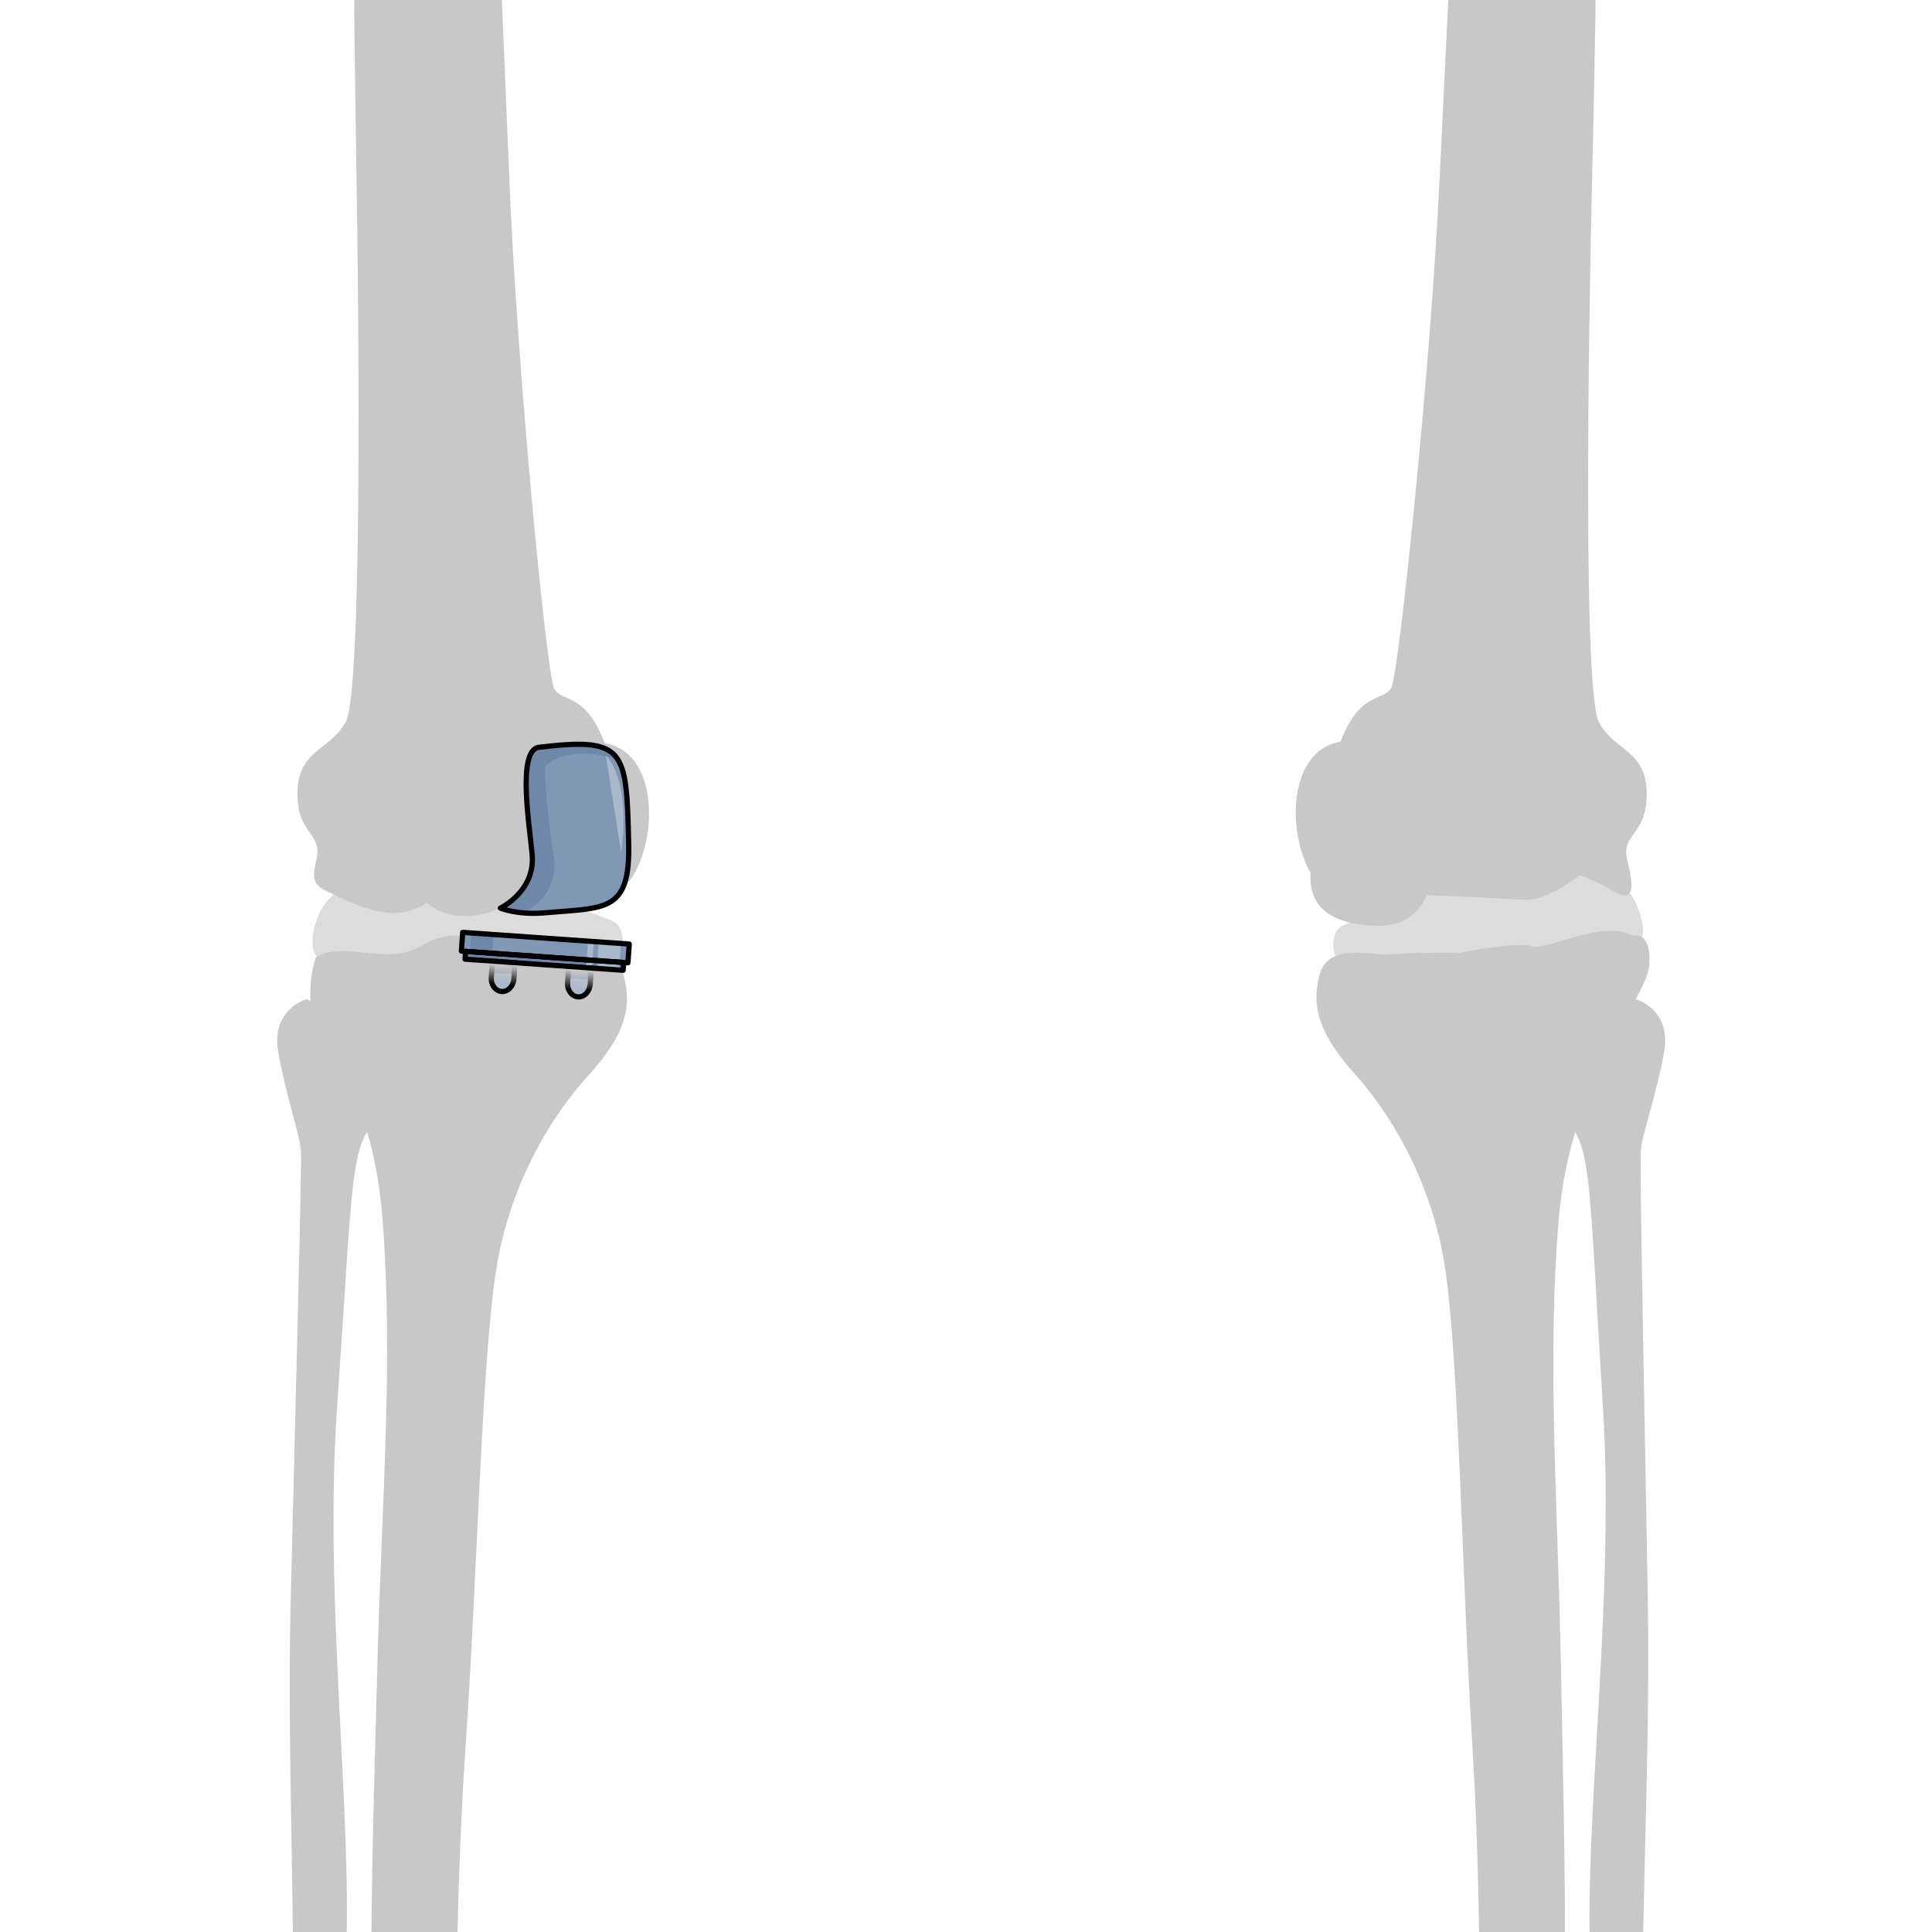 <?xml version="1.0" encoding="utf-8"?>
<!-- Created by: Science Figures, www.sciencefigures.org, Generator: Science Figures Editor -->
<svg version="1.1" id="Camada_1" xmlns="http://www.w3.org/2000/svg" xmlns:xlink="http://www.w3.org/1999/xlink" 
	 width="800px" height="800px" viewBox="0 0 324.564 370.814" enable-background="new 0 0 324.564 370.814"
	 xml:space="preserve">
<g>
	<defs>
		<rect id="SVGID_1_" width="324.564" height="370.814"/>
	</defs>
	<clipPath id="SVGID_2_">
		<use xlink:href="#SVGID_1_"  overflow="visible"/>
	</clipPath>
	<g clip-path="url(#SVGID_2_)">
		<g>
			<g>
				<g>
					<g>
						<g>
							<g>
								<path fill="#DCDCDC" d="M37.794,176.183c0,0-2.679,6.68,0.992,8.164c3.677,1.481,11.549-1.447,17.375,0.242
									c5.833,1.689,18.808,4.735,24.034,1.951c5.229-2.789,8.599-0.058,12.713-1.073c4.112-1.018,4.299-6.933,1.945-8.478
									C92.5,175.45,44.01,158.117,37.794,176.183z"/>
								<path fill="#C8C8C8" d="M37.571,183.676c0,0-1.365,2.712-1.131,9.288c0.244,6.58,11.739,13.797,13.851,40.973
									c2.113,27.182-0.123,53.621-0.991,85.798c-0.87,32.179-1.311,45.831-1.149,72.003c0.165,26.172-1.701,56.989-6.424,63.065
									c-4.719,6.076-10.131,12.651-7.158,18.177c2.976,5.532,9.832,3.388,9.832,3.388s4.641,2.733,10.699,1.111
									c6.059-1.615,7.663-0.897,11.941,3.198c4.274,4.095,4.832,5.754,6.969,2.782c2.141-2.974,2.58-12.029-0.919-20.093
									c-3.493-8.058-8.102-11.671-8.506-29.077c-0.404-17.41-0.735-64.397,1.599-98.333c2.332-33.936,3.06-72.684,5.788-91.393
									c2.731-18.714,12.212-31.985,17.619-37.908c5.416-5.925,8.087-10.952,7.554-16.246c-0.529-5.294-1.858-8.362-12.613-6.873
									c-10.52-0.689-14.716-0.47-14.716-0.47s-2.916-6.738-12.129-1.489C50.766,185.521,43.368,180.449,37.571,183.676z"/>
								<g>
									<path fill="#C8C8C8" d="M35.796,191.748c0,0-6.988,1.828-5.513,10.231c1.472,8.398,4.181,15.846,4.357,19.044
										c0.178,3.198-1.23,55.941-1.978,86.448c-0.75,30.507,1.182,66.543,0.188,86.413c-0.992,19.875-1.482,55.565-4.636,66.98
										c-3.16,11.411-8.204,23.004-4.006,26.156c4.199,3.157,12.763-4.434,15.144-8.669c2.384-4.232,5.95-19.032,2.877-25.658
										c-3.067-6.628-0.286-48.92,1.029-76.621c1.313-27.698-4.265-69.134-1.668-106.28c2.587-37.147,2.537-47.194,5.672-52.415
										c3.13-5.225,1.527-15.977,1.527-15.977L35.796,191.748z"/>
								</g>
							</g>
							<g>
								<path fill="#C8C8C8" d="M94.322,171.506c1.527-0.758,3.469-2.145,4.173-3.621c4.617-7.758,4.557-23.501-5.577-25.27
									c-3.712-9.934-8.241-7.667-9.696-10.491c-1.459-2.821-7.186-62.279-8.601-98.077c-1.42-35.8-4.196-88.155-2.539-119.8
									c1.66-31.642,0.928-58.586,0.928-58.586s7.791-2.18,8.836-9.492c1.039-7.311-4.761-11.878-4.761-11.878
									s9.753-15.829,13.704-19.501c3.952-3.675,10.805-1.326,8.395-8.615c-2.408-7.298-10.43-9.823-16.289-8.244
									c-5.856,1.58-8.599-5.556-10.469-4.326c0,0-5.832,9.621-10.194,8.058c-4.368-1.561-3.699-3.061-5.307-4.502
									c-1.608-1.438-5.683-5.68-10.022-0.515c-4.336,5.165-6.225,6.333-9.354,9.663c-3.131,3.328-8.566,14.023-5.283,20.945
									c3.28,6.924,9.27,16.725,10.35,37.015c1.076,20.295,5.131,51.48,3.47,73.874c-1.67,22.399-1.406,58.389-0.834,92.646
									c0.581,34.254,1.11,102.193-2.012,107.776c-3.123,5.588-9.134,5.281-9.268,13.516c-0.135,8.235,4.953,7.747,3.635,12.925
									c-0.804,3.179-0.739,4.681,1.617,5.861c9.961,4.988,14.239,5.558,19.586,2.425c0,0,5.066,4.971,14.105,1.003
									c9.039-3.968,0,0,0,0S87.557,176.199,94.322,171.506"/>
							</g>
						</g>
					</g>
				</g>
				<g>
					<g>
						
							<rect x="79.651" y="165.885" transform="matrix(0.07 -0.998 0.998 0.07 -105.697 250.43)" fill="#8098B4" width="3.605" height="32.029"/>
						
							<rect x="80.528" y="169.24" transform="matrix(0.07 -0.998 0.998 0.07 -108.4 252.616)" fill="#6F87A8" width="1.495" height="30.403"/>
						<path fill="#A9B9CB" d="M75.726,184.802l-0.216,3.083c-0.099,1.419-1.151,2.5-2.35,2.417c-0.349-0.024-0.671-0.145-0.95-0.338
							c-0.684-0.471-1.112-1.377-1.042-2.383l0.216-3.084L75.726,184.802z"/>
						<path fill="#A9B9CB" d="M90.371,185.829l-0.216,3.083c-0.098,1.419-1.151,2.501-2.35,2.417
							c-0.348-0.024-0.671-0.145-0.95-0.338c-0.683-0.471-1.111-1.376-1.04-2.383l0.215-3.084L90.371,185.829z"/>
						
							<rect x="91.118" y="181.368" transform="matrix(0.07 -0.998 0.998 0.07 -95.938 264.107)" fill="#A9B9CB" width="5.099" height="4.272"/>
						
							<rect x="66.647" y="179.652" transform="matrix(0.07 -0.998 0.998 0.07 -116.986 238.099)" fill="#6F87A8" width="5.099" height="4.272"/>
						
							<rect x="87.468" y="182.679" transform="matrix(0.07 -0.998 0.998 0.07 -99.073 260.24)" fill="#A9B9CB" width="5.099" height="1.138"/>
						
							<rect x="79.651" y="165.885" transform="matrix(0.07 -0.998 0.998 0.07 -105.697 250.43)" fill="none" stroke="#000000" stroke-linecap="round" stroke-linejoin="round" stroke-miterlimit="10" width="3.605" height="32.029"/>
						
							<rect x="87.009" y="184.613" transform="matrix(0.07 -0.998 0.998 0.07 -104.371 261.63)" fill="#8098B4" width="2.229" height="4.351"/>
						
							<rect x="72.364" y="183.585" transform="matrix(0.07 -0.998 0.998 0.07 -116.968 246.065)" fill="#8098B4" width="2.229" height="4.352"/>
						<path fill="none" stroke="#000000" stroke-linecap="round" stroke-linejoin="round" stroke-miterlimit="10" d="
							M75.726,184.802l-0.216,3.083c-0.099,1.419-1.151,2.5-2.35,2.417c-0.349-0.024-0.671-0.145-0.95-0.338
							c-0.684-0.471-1.112-1.377-1.042-2.383l0.216-3.084L75.726,184.802z"/>
						<path fill="none" stroke="#000000" stroke-linecap="round" stroke-linejoin="round" stroke-miterlimit="10" d="
							M90.371,185.829l-0.216,3.083c-0.098,1.419-1.151,2.501-2.35,2.417c-0.348-0.024-0.671-0.145-0.95-0.338
							c-0.683-0.471-1.111-1.376-1.04-2.383l0.215-3.084L90.371,185.829z"/>
						
							<linearGradient id="SVGID_3_" gradientUnits="userSpaceOnUse" x1="-15084.144" y1="73.954" x2="-15084.144" y2="77.819" gradientTransform="matrix(-0.998 -0.07 -0.07 0.998 -14961.604 -943.585)">
							<stop  offset="0" style="stop-color:#C8C8C8"/>
							<stop  offset="1" style="stop-color:#C8C8C8;stop-opacity:0"/>
						</linearGradient>
						<polygon fill="url(#SVGID_3_)" points="69.811,191.02 91.707,192.556 92.17,185.955 70.274,184.419 						"/>
						
							<rect x="80.528" y="169.24" transform="matrix(0.07 -0.998 0.998 0.07 -108.4 252.616)" fill="none" stroke="#000000" stroke-linecap="round" stroke-linejoin="round" stroke-miterlimit="10" width="1.495" height="30.403"/>
					</g>
					<g>
						<path fill="#8098B4" d="M80.316,143.429c16.607-1.971,16.811,0.416,17.221,18.425c0.302,13.283-4.333,12.335-16.244,13.355
							c-5.16,0.442-8.38-0.914-8.38-0.914s6.707-3.185,6.105-10.208C78.56,158.739,76.045,143.937,80.316,143.429z"/>
						<path fill="#6F87A8" d="M73.005,174.319c0.048,0.013,1.902,0.775,2.791,0.861c0.036,0.003,0.072,0.006,0.108,0.01
							c0.288,0.027,0.59,0.051,0.907,0.07c0.004,0.001,0.008,0.001,0.012,0.001c5.174-1.819,7.047-7.004,6.352-10.853
							c-0.829-4.589-2.151-17.124-1.509-17.611c4.419-3.345,10.908-2.113,13.871-0.873c-1.995-3.341-6.168-3.569-15.221-2.494
							c-4.042,1.471-1.756,15.31-1.298,20.658c0.602,7.023-6.105,10.208-6.105,10.208s0.029,0.008,0.068,0.018
							C72.987,174.314,72.997,174.317,73.005,174.319z"/>
						<path fill="none" stroke="#000000" stroke-linecap="round" stroke-linejoin="round" stroke-miterlimit="10" d="
							M80.316,143.429c16.607-1.971,16.811,0.416,17.221,18.425c0.302,13.283-4.333,12.335-16.244,13.355
							c-5.16,0.442-8.38-0.914-8.38-0.914s6.707-3.185,6.105-10.208C78.56,158.739,76.045,143.937,80.316,143.429z"/>
						<path fill="#A9B9CB" d="M93.169,145.021c0,0,4.831,4.224,2.923,18.609L93.169,145.021z"/>
					</g>
				</g>
			</g>
			<g>
				<g>
					<path fill="#C8C8C8" d="M290.831,191.784c0,0,6.957,1.872,5.429,10.248c-1.526,8.374-4.281,15.783-4.481,18.975
						c-0.199,3.191,0.836,55.831,1.369,86.282c0.537,30.447-1.641,66.395-0.792,86.231c0.856,19.839,1.094,55.46,4.163,66.87
						c3.068,11.409,8.024,23.013,3.808,26.13c-4.21,3.122-12.705-4.516-15.053-8.756c-2.346-4.24-5.797-19.033-2.689-25.625
						c3.107-6.593,0.629-48.814-0.49-76.465c-1.118-27.65,4.738-68.961,2.414-106.049c-2.325-37.084-2.206-47.111-5.294-52.342
						c-3.096-5.238-1.417-15.954-1.417-15.954L290.831,191.784z"/>
					<path fill="#DCDCDC" d="M290.963,173.643c0,0,3.092,6.549-0.479,8.268c-3.577,1.717-11.617-0.738-17.326,1.321
						c-5.717,2.059-18.475,5.925-23.866,3.451c-5.394-2.48-8.586,0.475-12.756-0.29c-4.168-0.769-4.725-6.703-2.472-8.402
						C236.316,176.296,283.628,155.868,290.963,173.643z"/>
					<path fill="#C8C8C8" d="M290.309,179.626c0,0,3.434-1.197,3.153,5.365c-0.287,6.566-15.092,21.688-17.391,48.793
						c-2.299,27.108-0.251,53.508,0.391,85.625c0.641,32.12,0.986,45.745,0.641,71.859c-0.351,26.117,1.3,56.883,5.964,62.979
						c4.673,6.095,10.028,12.695,7.02,18.189c-3.006,5.5-9.833,3.312-9.833,3.312s-4.652,2.694-10.683,1.035
						c-6.036-1.655-7.642-0.949-11.938,3.105c-4.294,4.059-4.865,5.711-6.977,2.729c-2.117-2.981-2.489-12.02,1.055-20.042
						c3.548-8.019,8.174-11.592,8.699-28.958c0.518-17.371,1.179-64.258-0.912-98.138c-2.087-33.88-2.545-72.552-5.136-91.241
						c-2.591-18.694-11.963-32.005-17.32-37.951c-5.36-5.952-7.991-10.985-7.423-16.266c0.567-5.28,1.913-8.332,12.635-6.769
						c10.509-0.613,14.688-0.367,14.688-0.367s10.937-2.196,13.904-1.277C273.816,182.527,284.545,176.365,290.309,179.626z"/>
				</g>
				<g>
					<path fill="#C8C8C8" d="M257.063-205.779c0,0,5.759,9.643,10.121,8.112c4.368-1.527,3.712-3.031,5.324-4.455
						c1.618-1.424,5.714-5.629,10.006-0.442c4.29,5.182,6.167,6.362,9.267,9.706c3.103,3.345,8.454,14.053,5.126,20.941
						c-3.319,6.885-9.368,16.622-10.587,36.863c-1.217,20.244-5.485,51.336-3.979,73.696c1.51,22.363,0.997,58.276,0.177,92.455
						c-0.816,34.178-1.818,101.97,1.263,107.565c3.074,5.596,9.072,5.331,9.152,13.554c0.075,8.216-4.998,7.695-3.72,12.871
						c1.276,5.177,1.462,8.41-2.87,5.86c-4.331-2.552-6.379-2.956-6.379-2.956s-6.029,4.998-10.579,4.704
						c-4.551-0.296-18.676-0.918-18.676-0.918s-1.9,6.065-9.451,5.904c-7.551-0.163-13.327-2.652-12.825-10.149
						c-4.555-7.776-4.386-23.483,5.743-25.178c3.77-9.886,8.27-7.592,9.748-10.401c1.471-2.806,7.605-62.097,9.267-97.813
						c1.667-35.715,4.802-87.939,3.371-119.528c-1.435-31.586-0.518-58.471-0.518-58.471s-7.756-2.227-8.746-9.532
						c-0.99-7.302,4.832-11.82,4.832-11.82s-9.621-15.863-13.538-19.556c-3.919-3.696-10.772-1.397-8.318-8.657
						c2.459-7.261,10.479-9.727,16.313-8.11C252.419-199.916,255.207-207.019,257.063-205.779z"/>
				</g>
			</g>
		</g>
	</g>
</g>
</svg>